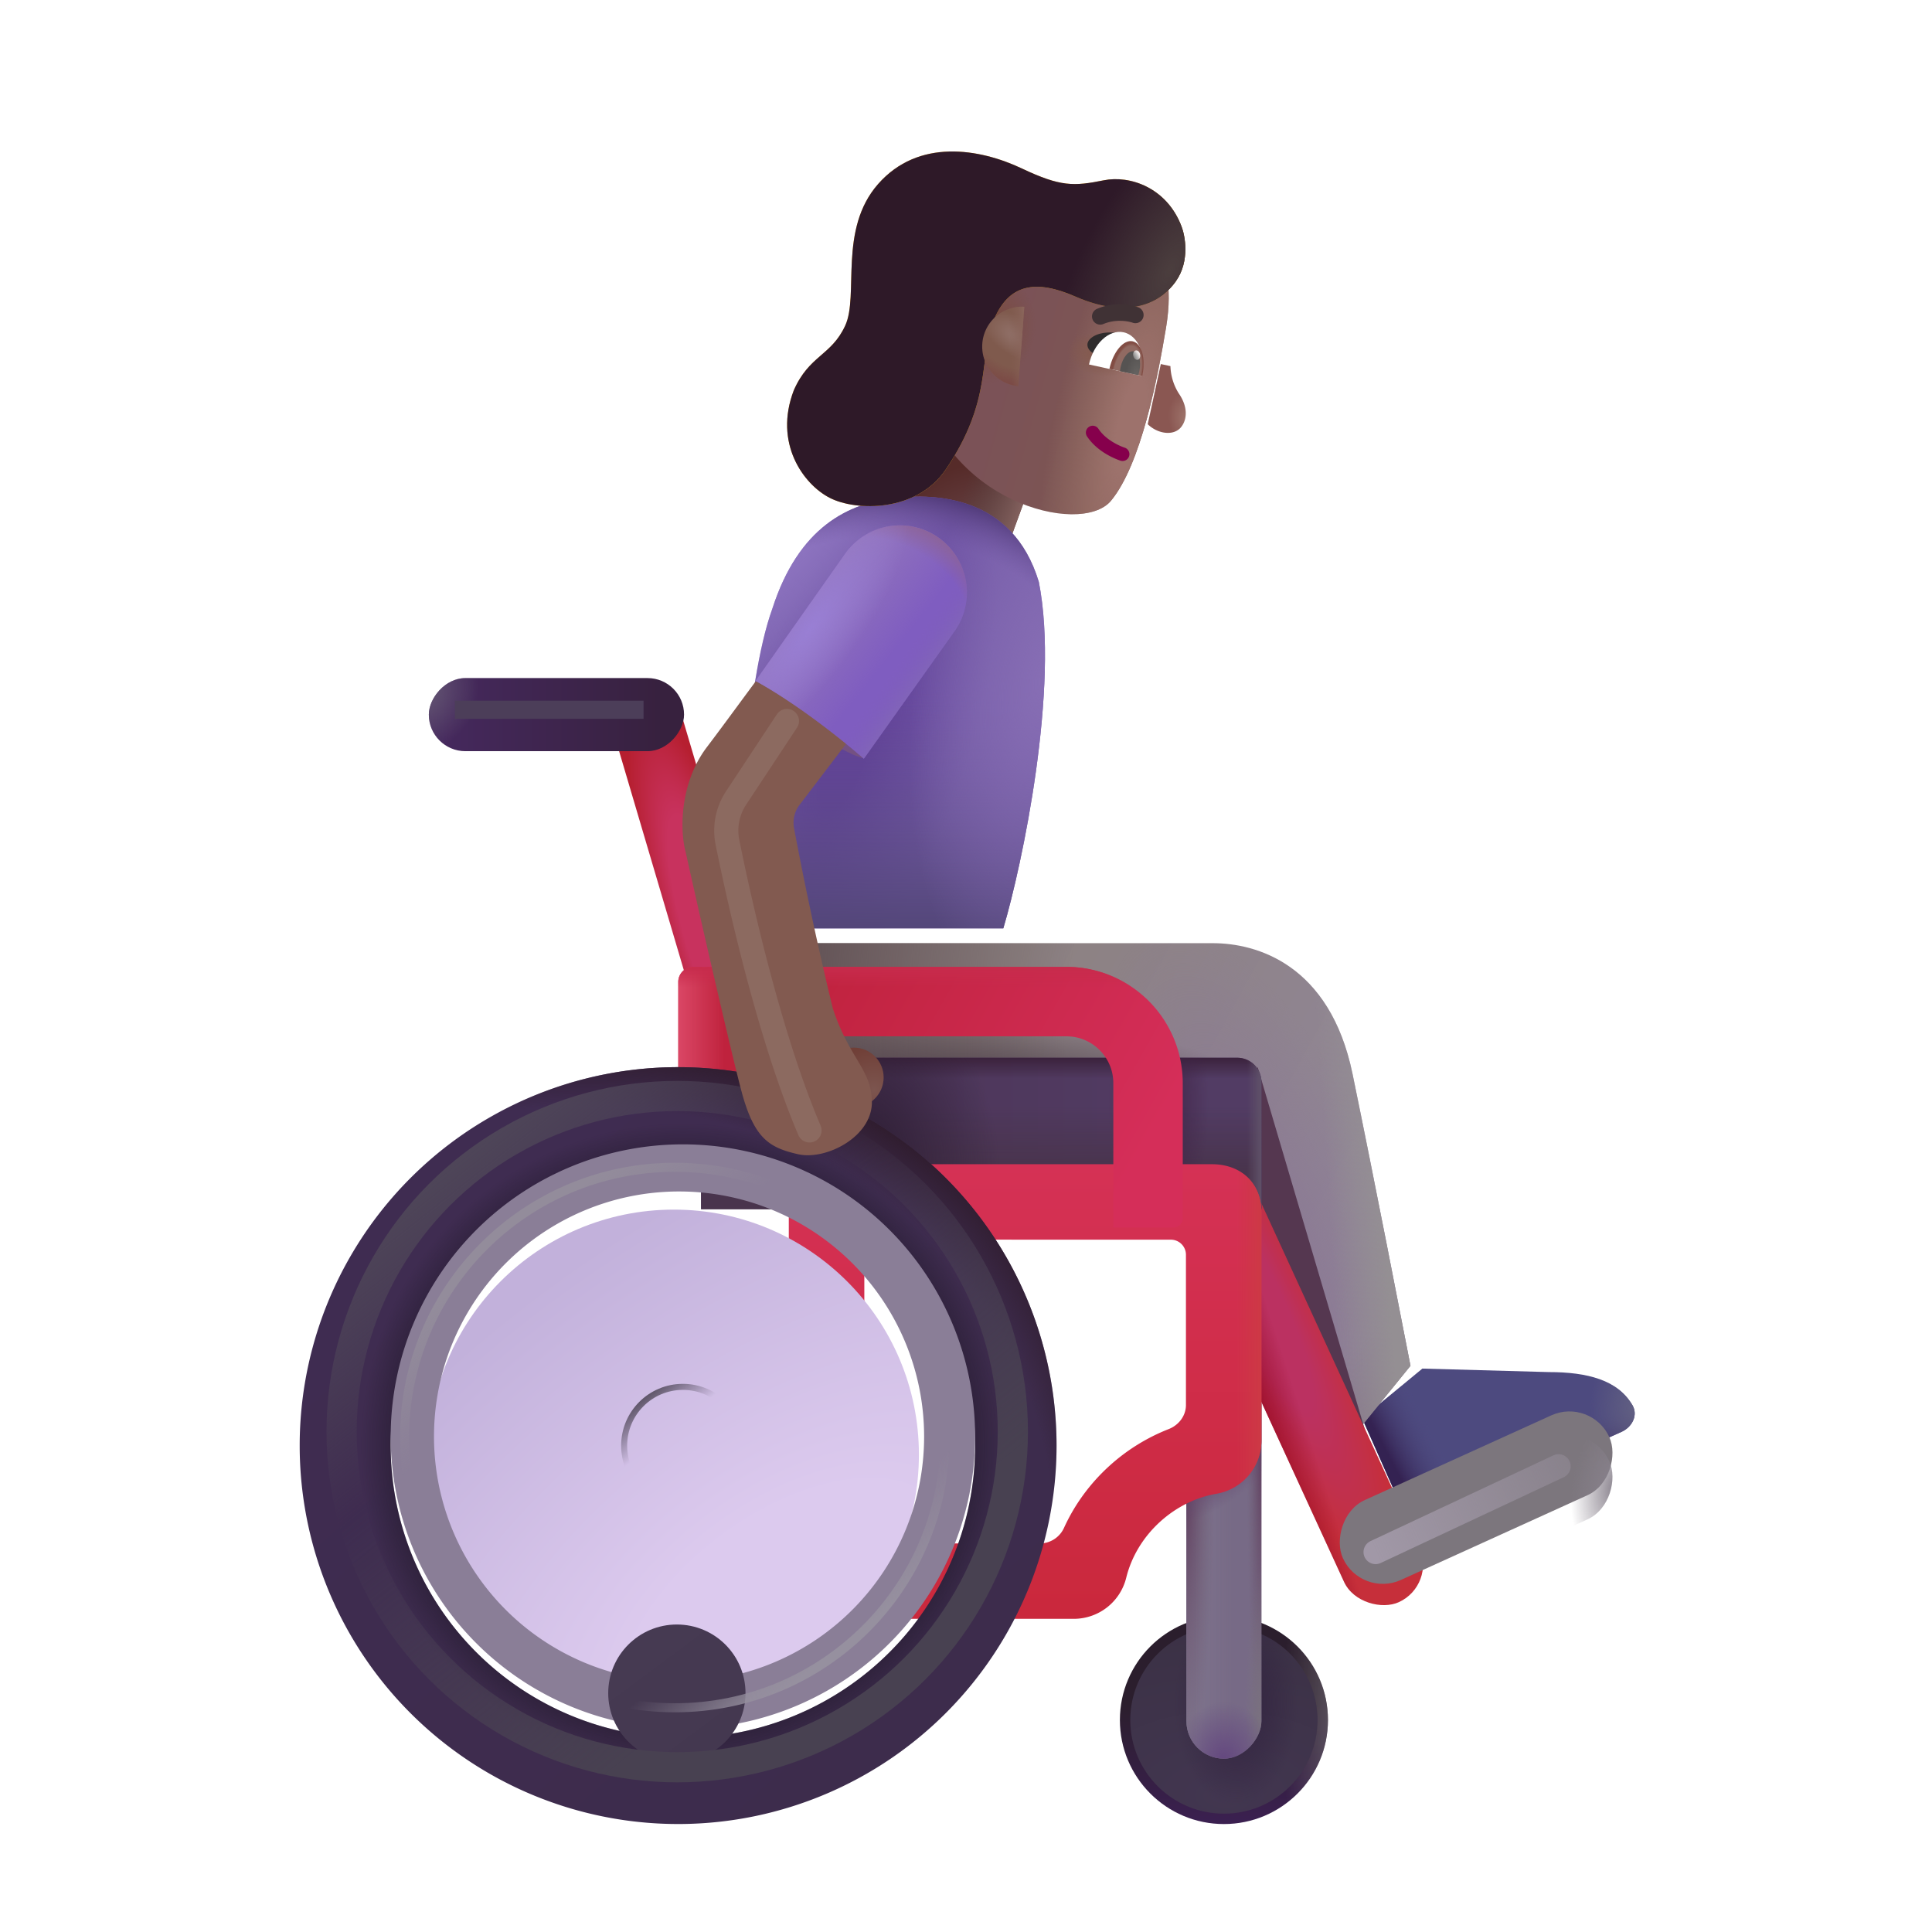 <svg xmlns="http://www.w3.org/2000/svg" fill="none" viewBox="0 0 32 32"><g filter="url(#svg-a30e385a-d3ff-4a46-9d76-0def8c7b80e9-a)"><path fill="#4D4A7F" d="m25.452 22.426-2.093-.058-.997.824.797 1.8 3.498-1.576c.174-.078.278-.274.182-.44-.242-.42-.748-.55-1.387-.55"/><path fill="url(#svg-53d42c68-cad0-483c-985c-76648c4c63ae-b)" d="m25.452 22.426-2.093-.058-.997.824.797 1.8 3.498-1.576c.174-.078.278-.274.182-.44-.242-.42-.748-.55-1.387-.55"/><path fill="url(#svg-a1ca5393-8ada-4028-93db-33906b8f7147-c)" d="m25.452 22.426-2.093-.058-.997.824.797 1.8 3.498-1.576c.174-.078.278-.274.182-.44-.242-.42-.748-.55-1.387-.55"/><path fill="url(#svg-a095339f-dd57-413e-9831-41de173a9b04-d)" d="m25.452 22.426-2.093-.058-.997.824.797 1.8 3.498-1.576c.174-.078.278-.274.182-.44-.242-.42-.748-.55-1.387-.55"/></g><g filter="url(#svg-7d99ea11-6ff5-443a-bf29-5a684975780f-e)"><path fill="url(#svg-43e26e07-3c73-4429-a8fa-7bb6adb24bba-f)" d="M20.089 15.372h-7.055v3.156h6.844l2.406 5.172 1.078-1.328c-.156-.797-.593-3.055-.96-4.836-.376-1.82-1.594-2.164-2.313-2.164"/><path fill="url(#svg-10012a7f-be7d-42a3-833a-3a40d751ef36-g)" d="M20.089 15.372h-7.055v3.156h6.844l2.406 5.172 1.078-1.328c-.156-.797-.593-3.055-.96-4.836-.376-1.82-1.594-2.164-2.313-2.164"/><path fill="url(#svg-3ae9e6cf-0718-4957-b76c-a68195ab0dea-h)" d="M20.089 15.372h-7.055v3.156h6.844l2.406 5.172 1.078-1.328c-.156-.797-.593-3.055-.96-4.836-.376-1.82-1.594-2.164-2.313-2.164"/><path fill="url(#svg-ebd6c8f5-473b-4c75-9744-e70478fa095d-i)" d="M20.089 15.372h-7.055v3.156h6.844l2.406 5.172 1.078-1.328c-.156-.797-.593-3.055-.96-4.836-.376-1.82-1.594-2.164-2.313-2.164"/><path fill="url(#svg-ab6ef686-0145-4342-8626-e5afc2de6a77-j)" d="M20.089 15.372h-7.055v3.156h6.844l2.406 5.172 1.078-1.328c-.156-.797-.593-3.055-.96-4.836-.376-1.82-1.594-2.164-2.313-2.164"/></g><g filter="url(#svg-33bcc779-fe00-43e4-85af-7f6a6e1316bc-k)"><path fill="#553750" d="m22.753 24.176-1.922-6.5-1.032 1.75z"/></g><circle cx="1.723" cy="1.723" r="1.723" fill="url(#svg-2e1aec36-b271-4e1b-a417-245a45963c4f-l)" transform="matrix(-1 0 0 1 21.995 26.766)"/><circle cx="1.723" cy="1.723" r="1.723" fill="url(#svg-6a57a393-96cb-4c23-aab6-a1a54b1a90b2-m)" transform="matrix(-1 0 0 1 21.995 26.766)"/><g filter="url(#svg-5067e7d9-a936-4915-88ed-7e70b0828c7e-n)" transform="matrix(-1 0 0 1 21.823 26.938)"><circle cx="1.551" cy="1.551" r="1.551" fill="url(#svg-829fed7b-91b2-4a02-b000-70227e56dd1d-o)"/><circle cx="1.551" cy="1.551" r="1.551" fill="url(#svg-220489bc-9afd-48fc-aa14-a92ad0a29b3a-p)"/></g><rect width="1.242" height="6.695" fill="#776A86" rx=".621" transform="matrix(-1 0 0 1 20.893 22.434)"/><rect width="1.242" height="6.695" fill="url(#svg-8fffcf80-5272-454d-ad80-6aeaa2c01683-q)" rx=".621" transform="matrix(-1 0 0 1 20.893 22.434)"/><rect width="1.242" height="6.695" fill="url(#svg-d7692287-cda7-452e-ac2b-6803c648e5a7-r)" rx=".621" transform="matrix(-1 0 0 1 20.893 22.434)"/><rect width="1.242" height="6.695" fill="url(#svg-a27d3d6b-1de0-4d8c-a871-a0856a0f79d7-s)" rx=".621" transform="matrix(-1 0 0 1 20.893 22.434)"/><rect width="1.242" height="6.695" fill="url(#svg-f2cf8c11-6133-48e7-90ec-7e4e8df583c3-t)" rx=".621" transform="matrix(-1 0 0 1 20.893 22.434)"/><rect width="1.242" height="6.695" fill="url(#svg-68099eba-1d57-48c8-b4f3-10d9a06d9147-u)" rx=".621" transform="matrix(-1 0 0 1 20.893 22.434)"/><rect width="1.242" height="6.695" fill="url(#svg-77027f47-cf48-43a1-9d34-ce20475bd3ba-v)" rx=".621" transform="matrix(-1 0 0 1 20.893 22.434)"/><rect width="7.832" height="1.372" fill="url(#svg-d6c8e5e5-8216-4702-bb29-caa2e8663810-w)" rx=".686" transform="scale(-1 1)rotate(-65.334 8.573 31.68)"/><rect width="7.832" height="1.372" fill="url(#svg-08fc0f55-c4ab-418e-9d39-14560c926ca4-x)" rx=".686" transform="scale(-1 1)rotate(-65.334 8.573 31.68)"/><path fill="url(#svg-733d700f-b067-4399-a51c-22efabd9f379-y)" d="M20.893 17.92a.4.4 0 0 0-.4-.4h-8.881v2.508h9.281z"/><path fill="url(#svg-0142ef2f-e228-4353-8f9d-c4699b3d76ad-z)" d="M20.893 17.92a.4.4 0 0 0-.4-.4h-8.881v2.508h9.281z"/><path fill="url(#svg-678a5acb-f20a-449a-bae4-202e0e7c94da-A)" d="M20.893 17.92a.4.4 0 0 0-.4-.4h-8.881v2.508h9.281z"/><path fill="url(#svg-4a663ec1-cd1f-4bb4-aacf-4d3b93e075eb-B)" d="M20.893 17.92a.4.4 0 0 0-.4-.4h-8.881v2.508h9.281z"/><path fill="url(#svg-3a86090e-ff44-418d-ae6f-462bf6637747-C)" d="M20.893 17.92a.4.4 0 0 0-.4-.4h-8.881v2.508h9.281z"/><path fill="url(#svg-2d1c45ad-d7e5-4fe1-97a5-45047db046e3-D)" d="M20.893 17.92a.4.4 0 0 0-.4-.4h-8.881v2.508h9.281z"/><g fill-rule="evenodd" clip-rule="evenodd" filter="url(#svg-80384576-86b5-4037-b532-edf3628d4beb-E)"><path fill="url(#svg-2a24f5f1-c119-4bd0-9693-a200ae02e880-F)" d="M20.893 19.88c0-.484-.337-.797-.82-.797h-7.008v7.53h4.726a.895.895 0 0 0 .864-.685c.082-.331.269-.659.562-.925.28-.253.606-.405.928-.461a.896.896 0 0 0 .748-.877zm-1.5.453a.25.25 0 0 1 .25.25v2.488c0 .18-.12.335-.288.4a3.2 3.2 0 0 0-.977.606c-.328.297-.58.647-.752 1.023a.44.44 0 0 1-.39.264h-2.92v-5.032z"/><path fill="url(#svg-8261a5ea-ba77-49a2-a1a8-183b83e5342f-G)" d="M20.893 19.88c0-.484-.337-.797-.82-.797h-7.008v7.53h4.726a.895.895 0 0 0 .864-.685c.082-.331.269-.659.562-.925.28-.253.606-.405.928-.461a.896.896 0 0 0 .748-.877zm-1.5.453a.25.25 0 0 1 .25.25v2.488c0 .18-.12.335-.288.4a3.2 3.2 0 0 0-.977.606c-.328.297-.58.647-.752 1.023a.44.44 0 0 1-.39.264h-2.92v-5.032z"/></g><path fill="url(#svg-03e4c37a-16b6-4116-93fd-56361f667b50-H)" d="m17.23 7.572-1.75-.896-.753 2.258 1.77.647z"/><path fill="url(#svg-bc8186a8-49b5-465b-9fb5-52081935d312-I)" d="m17.23 7.572-1.75-.896-.753 2.258 1.77.647z"/><path fill="url(#svg-254d2acc-ab5f-4223-af2a-cd96c4dd4c53-J)" d="M0 0h1.162v5.449H0z" transform="scale(-1 1)rotate(16.465 -46.26 -33.047)"/><g filter="url(#svg-e9ac2a1d-aabc-4196-9d68-b8ccfc29c52c-K)"><rect width="4.847" height="1.452" fill="#7C767D" rx=".726" transform="scale(-1 1)rotate(24.427 -67.56 -49.109)"/></g><rect width="4.847" height="1.452" fill="url(#svg-75abd5ff-78de-4c68-9328-0b9ed40aeb69-L)" rx=".726" transform="scale(-1 1)rotate(24.427 -67.56 -49.109)"/><g fill-rule="evenodd" clip-rule="evenodd" filter="url(#svg-0d1a1714-2cc1-4462-bffd-c1dd338e5164-M)"><path fill="url(#svg-1df661ce-0dad-4fa6-a18f-f257c555cf24-N)" d="M17.514 17.165c.428 0 .776.347.776.775v2.389h1a.15.15 0 0 0 .15-.15V17.94a1.925 1.925 0 0 0-1.926-1.925h-6.18a.25.25 0 0 0-.25.25v2.75h1.15v-1.85z"/><path fill="url(#svg-a1fa3c2d-88a4-44aa-99f0-2e64bf3c8a18-O)" d="M17.514 17.165c.428 0 .776.347.776.775v2.389h1a.15.15 0 0 0 .15-.15V17.94a1.925 1.925 0 0 0-1.926-1.925h-6.18a.25.25 0 0 0-.25.25v2.75h1.15v-1.85z"/><path fill="url(#svg-6de28db8-8943-4c4c-87a1-423ccb1be308-P)" d="M17.514 17.165c.428 0 .776.347.776.775v2.389h1a.15.15 0 0 0 .15-.15V17.94a1.925 1.925 0 0 0-1.926-1.925h-6.18a.25.25 0 0 0-.25.25v2.75h1.15v-1.85z"/></g><path fill="url(#svg-b5cedf53-6562-466b-ad96-85a797cde036-Q)" fill-rule="evenodd" d="M11.311 30.211a6.268 6.268 0 1 1 0-12.535 6.268 6.268 0 0 1 0 12.535m0-1.427a4.84 4.84 0 1 1 0-9.68 4.84 4.84 0 0 1 0 9.68" clip-rule="evenodd"/><path fill="url(#svg-7621befa-9837-4e70-8143-0d46f8e91d08-R)" fill-rule="evenodd" d="M11.311 30.211a6.268 6.268 0 1 1 0-12.535 6.268 6.268 0 0 1 0 12.535m0-1.427a4.84 4.84 0 1 1 0-9.68 4.84 4.84 0 0 1 0 9.68" clip-rule="evenodd"/><path fill="url(#svg-d0796999-808e-44f4-b6c4-8e1fce22f5e3-S)" fill-rule="evenodd" d="M11.311 30.211a6.268 6.268 0 1 1 0-12.535 6.268 6.268 0 0 1 0 12.535m0-1.427a4.84 4.84 0 1 1 0-9.68 4.84 4.84 0 0 1 0 9.68" clip-rule="evenodd"/><rect width="4.227" height="1.211" fill="url(#svg-adf35112-7790-4086-9a5f-476f4c5a620c-T)" rx=".605" transform="matrix(-1 0 0 1 11.33 11.231)"/><rect width="4.227" height="1.211" fill="url(#svg-a3a87ac8-98cb-4cdf-a567-b7251688dba1-U)" rx=".605" transform="matrix(-1 0 0 1 11.33 11.231)"/><g filter="url(#svg-274f2377-a455-4974-babe-55d29a5b0193-V)"><circle cx="4.059" cy="4.059" r="4.059" fill="url(#svg-627bf93a-617a-470d-a126-0423461b3b70-W)" transform="matrix(-1 0 0 1 15.37 19.885)"/></g><g filter="url(#svg-7ce6a4eb-e259-4802-a411-1da9e59e5389-X)"><path fill="#8A7E97" fill-rule="evenodd" d="M11.311 28.784a4.84 4.84 0 1 1 0-9.68 4.84 4.84 0 0 1 0 9.68m0-.782a4.059 4.059 0 1 1 0-8.117 4.059 4.059 0 0 1 0 8.117" clip-rule="evenodd"/></g><path fill="#755BA9" d="M16.618 15.376c.31-1.038.936-3.994.588-5.739-.437-1.445-1.742-1.46-2.375-1.39-.773.086-1.601.476-2.039 1.836-.453 1.25-.58 4.08-.633 5.445h.875v-.152z"/><path fill="url(#svg-614519d8-8d3a-44c1-9d8c-5a30ee76e0f8-Y)" d="M16.618 15.376c.31-1.038.936-3.994.588-5.739-.437-1.445-1.742-1.46-2.375-1.39-.773.086-1.601.476-2.039 1.836-.453 1.25-.58 4.08-.633 5.445h.875v-.152z"/><path fill="url(#svg-6889d8d4-6ea4-456e-baf7-c1e9e1310b36-Z)" d="M16.618 15.376c.31-1.038.936-3.994.588-5.739-.437-1.445-1.742-1.46-2.375-1.39-.773.086-1.601.476-2.039 1.836-.453 1.25-.58 4.08-.633 5.445h.875v-.152z"/><path fill="url(#svg-bfab6af7-e3c4-48bc-9e6e-a14841ff9489-aa)" d="M16.618 15.376c.31-1.038.936-3.994.588-5.739-.437-1.445-1.742-1.46-2.375-1.39-.773.086-1.601.476-2.039 1.836-.453 1.25-.58 4.08-.633 5.445h.875v-.152z"/><path fill="url(#svg-cfe70caa-3b2a-46d4-ab0c-e5823a5fe5b6-ab)" d="M16.618 15.376c.31-1.038.936-3.994.588-5.739-.437-1.445-1.742-1.46-2.375-1.39-.773.086-1.601.476-2.039 1.836-.453 1.25-.58 4.08-.633 5.445h.875v-.152z"/><path fill="url(#svg-3f6df267-d9b2-406a-a921-fe3fcf3fd632-ac)" d="M16.618 15.376c.31-1.038.936-3.994.588-5.739-.437-1.445-1.742-1.46-2.375-1.39-.773.086-1.601.476-2.039 1.836-.453 1.25-.58 4.08-.633 5.445h.875v-.152z"/><g filter="url(#svg-53b49069-af66-47f1-afe4-7703017682b4-ad)"><circle cx="1.137" cy="1.137" r="1.137" fill="url(#svg-f245be3a-efc2-4d23-a072-347d6dc01a2a-ae)" transform="matrix(-1 0 0 1 12.448 22.807)"/></g><g filter="url(#svg-c55ccf0d-7ff5-442b-a3c8-162ed1527da2-af)"><circle cx=".973" cy=".973" r=".973" stroke="url(#svg-1b620219-661e-4dfb-a2e6-d0ba8dbfab14-ag)" stroke-width=".1" transform="matrix(-1 0 0 1 12.284 22.971)"/></g><g filter="url(#svg-1f6ec1c5-295a-4fce-89fc-c215ed0a8d4a-ah)"><circle cx="4.476" cy="4.476" r="4.476" stroke="url(#svg-03a1ffdd-53f4-4dde-90b1-5263fa8745f4-ai)" stroke-width=".15" transform="matrix(-1 0 0 1 15.653 19.334)"/></g><g filter="url(#svg-4ae2e285-2e4c-4c2e-b892-4663f717da2d-aj)"><circle cx="5.559" cy="5.559" r="5.559" stroke="url(#svg-450b39a6-be68-4755-957b-fe26c703b7a5-ak)" stroke-width=".5" transform="matrix(-1 0 0 1 16.776 18.153)"/></g><circle cx=".494" cy=".494" r=".494" fill="url(#svg-a870b0d3-aa8a-48fe-a0c7-d7f0b8b572e7-al)" transform="matrix(-1 0 0 1 14.636 17.352)"/><path fill="#745182" d="M14.311 12.563c-.426-.11-1.248-.693-1.789-1.293.414.044 1.345.377 1.79 1.293"/><g filter="url(#svg-14142ffa-ef7c-4dc4-869e-8b3829a746de-am)"><path fill="#825A50" d="m13.345 13.528 1.025-1.344-1.418-1.133c-.203.239-.703.942-1.144 1.524-.452.595-.448 1.383-.352 1.734.232 1.052.753 3.316.922 3.953.211.797.461.945.938 1.055s1.285-.313 1.222-.93c-.027-.48-.386-.695-.644-1.484a59 59 0 0 1-.643-2.99.49.49 0 0 1 .094-.385"/></g><path fill="#7F5DC0" d="M15.811 10.454a1.11 1.11 0 1 0-1.813-1.283l-1.483 2.107c.871.48 1.793 1.289 1.793 1.289z"/><path fill="url(#svg-7e8473c1-9aa5-4e82-b681-3891ae902c75-an)" d="M15.811 10.454a1.11 1.11 0 1 0-1.813-1.283l-1.483 2.107c.871.48 1.793 1.289 1.793 1.289z"/><path fill="url(#svg-1a2c4b42-55d1-407e-a7c9-9da490ad4045-ao)" d="M15.811 10.454a1.11 1.11 0 1 0-1.813-1.283l-1.483 2.107c.871.48 1.793 1.289 1.793 1.289z"/><path fill="url(#svg-8c2e6a36-42cd-4c53-8ce7-c34ba16626be-ap)" d="M15.811 10.454a1.11 1.11 0 1 0-1.813-1.283l-1.483 2.107c.871.48 1.793 1.289 1.793 1.289z"/><path fill="url(#svg-6f7a9b3e-29a7-4552-9b0d-e1af261e198b-aq)" d="M15.811 10.454a1.11 1.11 0 1 0-1.813-1.283l-1.483 2.107c.871.48 1.793 1.289 1.793 1.289z"/><g filter="url(#svg-71fe2e96-fdca-4f35-9fb7-8762645aa7be-ar)"><path stroke="#4C3E59" stroke-width=".3" d="M10.659 11.756H7.534"/></g><g filter="url(#svg-a373ca24-ad87-419f-8ac4-11f3e3bb97d0-as)"><path stroke="url(#svg-198b2259-f827-48db-bfc2-b7bdfcb6f2b1-at)" stroke-linecap="round" stroke-width=".4" d="m25.815 24.286-3.031 1.421"/></g><g filter="url(#svg-e014f6f1-b286-431b-80c1-50a20f562ec2-au)"><path stroke="#8C6A60" stroke-linecap="round" stroke-width=".4" d="m13.034 11.942-.84 1.272a.98.98 0 0 0-.146.733c.222 1.1.717 3.27 1.36 4.776"/></g><path fill="url(#svg-af6e8217-60e6-46ff-bb5c-6b98a90a1c53-av)" d="M19.526 6.519a.9.9 0 0 1-.14-.455l-.159-.034-.217.996c.164.163.44.203.56.039.104-.14.094-.346-.044-.546"/><g filter="url(#svg-c2551e95-7ac7-4a06-ab5d-d72a1270ecc1-aw)"><path fill="url(#svg-c0548a27-aefe-4cf1-bf69-5a5d498738bf-ax)" d="M19.514 5.622c.12-.717-.035-1.109-.121-1.233l-3.306-.72-.666 2.79c.358 2.047 2.683 2.637 3.181 2.034s.773-2.04.912-2.87"/><path fill="url(#svg-dc7d39db-5462-4479-a14a-cacd45eb5663-ay)" d="M19.514 5.622c.12-.717-.035-1.109-.121-1.233l-3.306-.72-.666 2.79c.358 2.047 2.683 2.637 3.181 2.034s.773-2.04.912-2.87"/><path fill="url(#svg-d9d5c500-9f98-475d-9c8c-0236281720fc-az)" d="M19.514 5.622c.12-.717-.035-1.109-.121-1.233l-3.306-.72-.666 2.79c.358 2.047 2.683 2.637 3.181 2.034s.773-2.04.912-2.87"/><path fill="url(#svg-1080f01f-c5d3-4363-930b-dc193af51b4a-aA)" d="M19.514 5.622c.12-.717-.035-1.109-.121-1.233l-3.306-.72-.666 2.79c.358 2.047 2.683 2.637 3.181 2.034s.773-2.04.912-2.87"/></g><g filter="url(#svg-32b16ea7-4985-4273-97e5-f9ef6677f4a9-aB)"><path fill="#FFB629" d="M19.88 4.452c.23-.33.148-.75.09-.9-.244-.648-.86-.852-1.286-.766-.5.101-.719.107-1.353-.193-.712-.338-1.72-.501-2.385.253s-.315 1.847-.547 2.348-.595.488-.851 1.07c-.336.875.157 1.556.593 1.781.437.226 1.443.24 1.923-.467.785-1.157.543-1.854.792-2.467.25-.612.696-.687 1.358-.398.78.34 1.358.179 1.666-.26"/></g><g filter="url(#svg-e49a8688-bff6-4d59-b5fa-373974a81baf-aC)"><path fill="#2E1928" d="M19.88 4.452c.23-.33.148-.75.09-.9-.244-.648-.86-.852-1.286-.766-.5.101-.719.107-1.353-.193-.712-.338-1.72-.501-2.385.253s-.315 1.847-.547 2.348-.595.488-.851 1.07c-.336.875.157 1.556.593 1.781.437.226 1.443.24 1.923-.467.785-1.157.543-1.854.792-2.467.25-.612.696-.687 1.358-.398.78.34 1.358.179 1.666-.26"/><path fill="url(#svg-ad1190ae-59eb-4dc4-81b1-0880d366e94f-aD)" d="M19.88 4.452c.23-.33.148-.75.09-.9-.244-.648-.86-.852-1.286-.766-.5.101-.719.107-1.353-.193-.712-.338-1.72-.501-2.385.253s-.315 1.847-.547 2.348-.595.488-.851 1.07c-.336.875.157 1.556.593 1.781.437.226 1.443.24 1.923-.467.785-1.157.543-1.854.792-2.467.25-.612.696-.687 1.358-.398.78.34 1.358.179 1.666-.26"/></g><path fill="url(#svg-41839d10-157f-4b28-84bb-d59ae86f5e72-aE)" d="m16.866 6.395.1-1.314a.659.659 0 0 0-.1 1.314"/><path fill="url(#svg-6afea9c8-926c-4270-8c32-67f1c88a75de-aF)" d="m16.866 6.395.1-1.314a.659.659 0 0 0-.1 1.314"/><path fill="url(#svg-fb7cf383-5a92-4d88-9058-5ff5d7531c0c-aG)" d="m16.866 6.395.1-1.314a.659.659 0 0 0-.1 1.314"/><path fill="#86004C" fill-rule="evenodd" d="M18.037 7.07a.113.113 0 0 0-.033.157c.166.253.46.372.554.403a.113.113 0 0 0 .071-.215c-.081-.027-.313-.126-.435-.312a.113.113 0 0 0-.157-.033" clip-rule="evenodd"/><g filter="url(#svg-0b84bd4f-82e2-4788-ac79-a7595c07db53-aH)"><path fill="#403235" fill-rule="evenodd" d="M18.658 5.214a.7.7 0 0 1 .194.028.136.136 0 1 0 .09-.256 1 1 0 0 0-.28-.044.9.9 0 0 0-.395.075.136.136 0 0 0 .112.248.7.7 0 0 1 .278-.051" clip-rule="evenodd"/></g><path fill="#2F2C2D" d="M18.102 5.577c.142-.09.34-.075.422-.056l-.358.355c-.129-.036-.24-.185-.064-.299"/><path fill="#fff" d="m18.912 6.228-.875-.191c.075-.347.333-.585.574-.533.242.053.377.377.301.724"/><path fill="url(#svg-7f02c2e4-792a-4a47-950a-1e31e7bb24c6-aI)" d="M18.376 6.11v-.003c.063-.283.234-.487.384-.454s.222.289.16.573v.003z"/><path fill="url(#svg-bd90b9dd-3ef9-4d22-bd63-612a8f955780-aJ)" d="m18.55 6.148.01-.065c.036-.164.134-.282.22-.263s.127.167.09.331l-.017.063z"/><ellipse cx=".058" cy=".079" fill="url(#svg-2d0f4168-b14e-400f-9c11-021644beeaa1-aK)" rx=".058" ry=".079" transform="scale(-1 1)rotate(12.321 -36.265 -84.5)"/><defs><radialGradient id="svg-a095339f-dd57-413e-9831-41de173a9b04-d" cx="0" cy="0" r="1" gradientTransform="matrix(-.74 -.048 .083 -1.271 26.876 23.012)" gradientUnits="userSpaceOnUse"><stop stop-color="#615F82"/><stop offset="1" stop-color="#615F82" stop-opacity="0"/></radialGradient><radialGradient id="svg-10012a7f-be7d-42a3-833a-3a40d751ef36-g" cx="0" cy="0" r="1" gradientTransform="rotate(70.681 -4.03 25.146)scale(5.762 2.259)" gradientUnits="userSpaceOnUse"><stop stop-color="#8A7794"/><stop offset="1" stop-color="#8A7794" stop-opacity="0"/></radialGradient><radialGradient id="svg-3ae9e6cf-0718-4957-b76c-a68195ab0dea-h" cx="0" cy="0" r="1" gradientTransform="matrix(-7.5 0 0 -12.156 21.002 17.13)" gradientUnits="userSpaceOnUse"><stop offset=".45" stop-color="#655558" stop-opacity="0"/><stop offset="1" stop-color="#655558"/></radialGradient><radialGradient id="svg-ebd6c8f5-473b-4c75-9744-e70478fa095d-i" cx="0" cy="0" r="1" gradientTransform="matrix(0 -1.469 5.125 0 15.94 18.098)" gradientUnits="userSpaceOnUse"><stop offset=".213" stop-color="#4B3D47"/><stop offset="1" stop-color="#4B3D47" stop-opacity="0"/></radialGradient><radialGradient id="svg-6a57a393-96cb-4c23-aab6-a1a54b1a90b2-m" cx="0" cy="0" r="1" gradientTransform="matrix(1.484 0 0 3.641 -.695 1.723)" gradientUnits="userSpaceOnUse"><stop stop-color="#79747B"/><stop offset="1" stop-color="#79747B" stop-opacity="0"/></radialGradient><radialGradient id="svg-829fed7b-91b2-4a02-b000-70227e56dd1d-o" cx="0" cy="0" r="1" gradientTransform="matrix(0 -2.803 4.8 0 1.55 2.803)" gradientUnits="userSpaceOnUse"><stop stop-color="#423650"/><stop offset="1" stop-color="#3B3145"/></radialGradient><radialGradient id="svg-220489bc-9afd-48fc-aa14-a92ad0a29b3a-p" cx="0" cy="0" r="1" gradientTransform="matrix(0 -1.719 1.031 0 1.352 1.254)" gradientUnits="userSpaceOnUse"><stop stop-color="#31223F"/><stop offset="1" stop-color="#31223F" stop-opacity="0"/></radialGradient><radialGradient id="svg-d7692287-cda7-452e-ac2b-6803c648e5a7-r" cx="0" cy="0" r="1" gradientTransform="matrix(0 5.113 -.466 0 1.242 1.844)" gradientUnits="userSpaceOnUse"><stop stop-color="#5F3B5C"/><stop offset="1" stop-color="#6E5C72" stop-opacity="0"/></radialGradient><radialGradient id="svg-a27d3d6b-1de0-4d8c-a871-a0856a0f79d7-s" cx="0" cy="0" r="1" gradientTransform="matrix(0 5.926 -.246 0 0 1.03)" gradientUnits="userSpaceOnUse"><stop stop-color="#5F3B5C"/><stop offset="1" stop-color="#6E5C72" stop-opacity="0"/></radialGradient><radialGradient id="svg-f2cf8c11-6133-48e7-90ec-7e4e8df583c3-t" cx="0" cy="0" r="1" gradientTransform="matrix(0 -2.692 .276 0 0 6.205)" gradientUnits="userSpaceOnUse"><stop stop-color="#7A727F"/><stop offset="1" stop-color="#7A727F" stop-opacity="0"/></radialGradient><radialGradient id="svg-68099eba-1d57-48c8-b4f3-10d9a06d9147-u" cx="0" cy="0" r="1" gradientTransform="matrix(0 -.949 .805 0 .621 6.695)" gradientUnits="userSpaceOnUse"><stop stop-color="#64487F"/><stop offset="1" stop-color="#64487F" stop-opacity="0"/></radialGradient><radialGradient id="svg-77027f47-cf48-43a1-9d34-ce20475bd3ba-v" cx="0" cy="0" r="1" gradientTransform="rotate(38.089 -2.087 2.063)scale(1.469 .766)" gradientUnits="userSpaceOnUse"><stop offset=".167" stop-color="#654970"/><stop offset="1" stop-color="#654970" stop-opacity="0"/></radialGradient><radialGradient id="svg-d6c8e5e5-8216-4702-bb29-caa2e8663810-w" cx="0" cy="0" r="1" gradientTransform="matrix(-5.015 -.138 .028 -1.02 5.7 .78)" gradientUnits="userSpaceOnUse"><stop offset=".435" stop-color="#BB3161"/><stop offset="1" stop-color="#C62F3A"/></radialGradient><radialGradient id="svg-3a86090e-ff44-418d-ae6f-462bf6637747-C" cx="0" cy="0" r="1" gradientTransform="matrix(2.078 -.422 .602 2.963 14.409 19.067)" gradientUnits="userSpaceOnUse"><stop stop-color="#2F1F36"/><stop offset="1" stop-color="#2F1F36" stop-opacity="0"/></radialGradient><radialGradient id="svg-2d1c45ad-d7e5-4fe1-97a5-45047db046e3-D" cx="0" cy="0" r="1" gradientTransform="matrix(.828 0 0 2.43 19.19 18.286)" gradientUnits="userSpaceOnUse"><stop stop-color="#3F2245"/><stop offset="1" stop-color="#3F2245" stop-opacity="0"/></radialGradient><radialGradient id="svg-03e4c37a-16b6-4116-93fd-56361f667b50-H" cx="0" cy="0" r="1" gradientTransform="rotate(-128.91 10.565 .892)scale(2.051 1.963)" gradientUnits="userSpaceOnUse"><stop offset=".397" stop-color="#694548"/><stop offset="1" stop-color="#562B29"/></radialGradient><radialGradient id="svg-254d2acc-ab5f-4223-af2a-cd96c4dd4c53-J" cx="0" cy="0" r="1" gradientTransform="matrix(.068 -4.124 .847 .014 .527 3.948)" gradientUnits="userSpaceOnUse"><stop offset=".553" stop-color="#C8325E"/><stop offset="1" stop-color="#B61F30"/></radialGradient><radialGradient id="svg-75abd5ff-78de-4c68-9328-0b9ed40aeb69-L" cx="0" cy="0" r="1" gradientTransform="rotate(-33.269 2.002 .425)scale(.712 1.284)" gradientUnits="userSpaceOnUse"><stop stop-color="#89828D"/><stop offset="1" stop-color="#89828D" stop-opacity="0"/></radialGradient><radialGradient id="svg-7621befa-9837-4e70-8143-0d46f8e91d08-R" cx="0" cy="0" r="1" gradientTransform="rotate(90 -6.316 17.628)scale(5.342)" gradientUnits="userSpaceOnUse"><stop offset=".754" stop-color="#1B1423"/><stop offset="1" stop-color="#1B1423" stop-opacity="0"/></radialGradient><radialGradient id="svg-d0796999-808e-44f4-b6c4-8e1fce22f5e3-S" cx="0" cy="0" r="1" gradientTransform="matrix(9.25 -8.469 6.576 7.182 7.034 28.536)" gradientUnits="userSpaceOnUse"><stop offset=".921" stop-color="#301D2F" stop-opacity="0"/><stop offset="1" stop-color="#301D2F"/></radialGradient><radialGradient id="svg-a3a87ac8-98cb-4cdf-a567-b7251688dba1-U" cx="0" cy="0" r="1" gradientTransform="rotate(155.341 2.157 .582)scale(.946 1.04)" gradientUnits="userSpaceOnUse"><stop stop-color="#675A75"/><stop offset="1" stop-color="#675A75" stop-opacity="0"/></radialGradient><radialGradient id="svg-627bf93a-617a-470d-a126-0423461b3b70-W" cx="0" cy="0" r="1" gradientTransform="matrix(4.094 -5.531 9.864 7.3 2.21 6.838)" gradientUnits="userSpaceOnUse"><stop offset=".246" stop-color="#DCCAEE"/><stop offset="1" stop-color="#C2B1DB"/></radialGradient><radialGradient id="svg-614519d8-8d3a-44c1-9d8c-5a30ee76e0f8-Y" cx="0" cy="0" r="1" gradientTransform="rotate(110.816 2.624 11.142)scale(5.096 1.943)" gradientUnits="userSpaceOnUse"><stop offset=".148" stop-color="#604098"/><stop offset="1" stop-color="#604098" stop-opacity="0"/></radialGradient><radialGradient id="svg-bfab6af7-e3c4-48bc-9e6e-a14841ff9489-aa" cx="0" cy="0" r="1" gradientTransform="matrix(1.609 1.609 -4.297 4.297 12.715 8.755)" gradientUnits="userSpaceOnUse"><stop stop-color="#967DC8"/><stop offset="1" stop-color="#967DC8" stop-opacity="0"/></radialGradient><radialGradient id="svg-cfe70caa-3b2a-46d4-ab0c-e5823a5fe5b6-ab" cx="0" cy="0" r="1" gradientTransform="matrix(-.699 5.125 -2.138 -.291 17.308 11.234)" gradientUnits="userSpaceOnUse"><stop stop-color="#876EB4"/><stop offset="1" stop-color="#876EB4" stop-opacity="0"/></radialGradient><radialGradient id="svg-3f6df267-d9b2-406a-a921-fe3fcf3fd632-ac" cx="0" cy="0" r="1" gradientTransform="matrix(2 -6.009 5.11 1.701 14.204 14.234)" gradientUnits="userSpaceOnUse"><stop offset=".857" stop-color="#6A509B" stop-opacity="0"/><stop offset="1" stop-color="#432E67"/></radialGradient><radialGradient id="svg-a870b0d3-aa8a-48fe-a0c7-d7f0b8b572e7-al" cx="0" cy="0" r="1" gradientTransform="rotate(-73.593 .548 .247)scale(.733)" gradientUnits="userSpaceOnUse"><stop stop-color="#7C554F"/><stop offset="1" stop-color="#703F37"/></radialGradient><radialGradient id="svg-8c2e6a36-42cd-4c53-8ce7-c34ba16626be-ap" cx="0" cy="0" r="1" gradientTransform="rotate(-55.826 17.965 -6.879)scale(3.588 2.845)" gradientUnits="userSpaceOnUse"><stop offset=".88" stop-color="#8C6396" stop-opacity="0"/><stop offset="1" stop-color="#8C6396"/></radialGradient><radialGradient id="svg-6f7a9b3e-29a7-4552-9b0d-e1af261e198b-aq" cx="0" cy="0" r="1" gradientTransform="matrix(-1.5 2.031 -.627 -.463 13.422 10.406)" gradientUnits="userSpaceOnUse"><stop stop-color="#997FD4"/><stop offset="1" stop-color="#997FD4" stop-opacity="0"/></radialGradient><radialGradient id="svg-af6e8217-60e6-46ff-bb5c-6b98a90a1c53-av" cx="0" cy="0" r="1" gradientTransform="matrix(-.472 .136 -.193 -.666 19.7 6.963)" gradientUnits="userSpaceOnUse"><stop offset=".101" stop-color="#9E746B"/><stop offset=".684" stop-color="#8A5752"/></radialGradient><radialGradient id="svg-dc7d39db-5462-4479-a14a-cacd45eb5663-ay" cx="0" cy="0" r="1" gradientTransform="rotate(9.109 -27.062 106.954)scale(.766 .934)" gradientUnits="userSpaceOnUse"><stop offset=".156" stop-color="#794B40"/><stop offset="1" stop-color="#794B40" stop-opacity="0"/></radialGradient><radialGradient id="svg-d9d5c500-9f98-475d-9c8c-0236281720fc-az" cx="0" cy="0" r="1" gradientTransform="rotate(-77.711 13.96 -8.126)scale(4.702 1.275)" gradientUnits="userSpaceOnUse"><stop offset=".163" stop-color="#9D726C"/><stop offset="1" stop-color="#9A7468" stop-opacity="0"/></radialGradient><radialGradient id="svg-1080f01f-c5d3-4363-930b-dc193af51b4a-aA" cx="0" cy="0" r="1" gradientTransform="rotate(102.289 6.76 10.455)scale(.354 .552)" gradientUnits="userSpaceOnUse"><stop offset=".155" stop-color="#845A4E"/><stop offset="1" stop-color="#845A4E" stop-opacity="0"/></radialGradient><radialGradient id="svg-ad1190ae-59eb-4dc4-81b1-0880d366e94f-aD" cx="0" cy="0" r="1" gradientTransform="matrix(-1.292 -.686 1.466 -2.763 19.784 4.274)" gradientUnits="userSpaceOnUse"><stop stop-color="#4B3E3E"/><stop offset="1" stop-color="#4B3E3E" stop-opacity="0"/></radialGradient><radialGradient id="svg-41839d10-157f-4b28-84bb-d59ae86f5e72-aE" cx="0" cy="0" r="1" gradientTransform="matrix(-.603 -.327 .16 -.294 16.9 5.592)" gradientUnits="userSpaceOnUse"><stop offset=".17" stop-color="#917169"/><stop offset="1" stop-color="#7F5A4D"/></radialGradient><radialGradient id="svg-6afea9c8-926c-4270-8c32-67f1c88a75de-aF" cx="0" cy="0" r="1" gradientTransform="matrix(-.428 1.001 -1.043 -.446 16.93 5.32)" gradientUnits="userSpaceOnUse"><stop offset=".716" stop-color="#7B4845" stop-opacity="0"/><stop offset="1" stop-color="#7B4845"/></radialGradient><radialGradient id="svg-7f02c2e4-792a-4a47-950a-1e31e7bb24c6-aI" cx="0" cy="0" r="1" gradientTransform="rotate(-167.71 9.667 2.073)scale(.248 .482)" gradientUnits="userSpaceOnUse"><stop offset=".895" stop-color="#916A62"/><stop offset="1" stop-color="#824D44"/></radialGradient><radialGradient id="svg-bd90b9dd-3ef9-4d22-bd63-612a8f955780-aJ" cx="0" cy="0" r="1" gradientTransform="rotate(-167.714 9.742 2.09)scale(.226 .49)" gradientUnits="userSpaceOnUse"><stop stop-color="#666361"/><stop offset=".813" stop-color="#565352"/></radialGradient><linearGradient id="svg-53d42c68-cad0-483c-985c-76648c4c63ae-b" x1="22.886" x2="23.803" y1="24.444" y2="23.962" gradientUnits="userSpaceOnUse"><stop offset=".209" stop-color="#342252"/><stop offset="1" stop-color="#4E4B80" stop-opacity="0"/></linearGradient><linearGradient id="svg-a1ca5393-8ada-4028-93db-33906b8f7147-c" x1="24.125" x2="23.835" y1="24.782" y2="24.026" gradientUnits="userSpaceOnUse"><stop offset=".122" stop-color="#332156"/><stop offset="1" stop-color="#4E4B80" stop-opacity="0"/></linearGradient><linearGradient id="svg-43e26e07-3c73-4429-a8fa-7bb6adb24bba-f" x1="22.096" x2="15.94" y1="20.692" y2="17.317" gradientUnits="userSpaceOnUse"><stop stop-color="#918697"/><stop offset="1" stop-color="#8C8181"/></linearGradient><linearGradient id="svg-ab6ef686-0145-4342-8626-e5afc2de6a77-j" x1="22.94" x2="22.034" y1="19.942" y2="20.004" gradientUnits="userSpaceOnUse"><stop stop-color="#948F93"/><stop offset="1" stop-color="#948F93" stop-opacity="0"/></linearGradient><linearGradient id="svg-2e1aec36-b271-4e1b-a417-245a45963c4f-l" x1="1.914" x2="1.914" y1="3.566" y2="0" gradientUnits="userSpaceOnUse"><stop stop-color="#3C2053"/><stop offset=".596" stop-color="#2B1E2D"/></linearGradient><linearGradient id="svg-8fffcf80-5272-454d-ad80-6aeaa2c01683-q" x1="1.242" x2=".505" y1="4.432" y2="4.432" gradientUnits="userSpaceOnUse"><stop stop-color="#7F758D"/><stop offset="1" stop-color="#7F758D" stop-opacity="0"/></linearGradient><linearGradient id="svg-08fc0f55-c4ab-418e-9d39-14560c926ca4-x" x1="3.696" x2="3.608" y1="1.581" y2=".828" gradientUnits="userSpaceOnUse"><stop stop-color="#980A27"/><stop offset="1" stop-color="#980A27" stop-opacity="0"/></linearGradient><linearGradient id="svg-733d700f-b067-4399-a51c-22efabd9f379-y" x1="19.649" x2="14.741" y1="18.59" y2="18.59" gradientUnits="userSpaceOnUse"><stop stop-color="#523C64"/><stop offset="1" stop-color="#4D3659"/></linearGradient><linearGradient id="svg-0142ef2f-e228-4353-8f9d-c4699b3d76ad-z" x1="16.253" x2="16.253" y1="17.52" y2="17.864" gradientUnits="userSpaceOnUse"><stop stop-color="#3B223C"/><stop offset="1" stop-color="#3B223C" stop-opacity="0"/></linearGradient><linearGradient id="svg-678a5acb-f20a-449a-bae4-202e0e7c94da-A" x1="17.174" x2="17.174" y1="19.364" y2="18.317" gradientUnits="userSpaceOnUse"><stop stop-color="#49344D"/><stop offset="1" stop-color="#49344D" stop-opacity="0"/></linearGradient><linearGradient id="svg-4a663ec1-cd1f-4bb4-aacf-4d3b93e075eb-B" x1="20.893" x2="20.659" y1="19.129" y2="19.129" gradientUnits="userSpaceOnUse"><stop stop-color="#5F5168"/><stop offset="1" stop-color="#5F5168" stop-opacity="0"/></linearGradient><linearGradient id="svg-2a24f5f1-c119-4bd0-9693-a200ae02e880-F" x1="16.979" x2="16.979" y1="19.082" y2="26.614" gradientUnits="userSpaceOnUse"><stop stop-color="#D53155"/><stop offset="1" stop-color="#CA283C"/></linearGradient><linearGradient id="svg-8261a5ea-ba77-49a2-a1a8-183b83e5342f-G" x1="20.893" x2="20.471" y1="21.377" y2="21.377" gradientUnits="userSpaceOnUse"><stop stop-color="#CD3945"/><stop offset="1" stop-color="#CD3945" stop-opacity="0"/></linearGradient><linearGradient id="svg-bc8186a8-49b5-465b-9fb5-52081935d312-I" x1="16.654" x2="15.713" y1="9.189" y2="8.89" gradientUnits="userSpaceOnUse"><stop stop-color="#815F5C"/><stop offset="1" stop-color="#544341" stop-opacity="0"/><stop offset="1" stop-color="#815F5C" stop-opacity="0"/></linearGradient><linearGradient id="svg-1df661ce-0dad-4fa6-a18f-f257c555cf24-N" x1="18.643" x2="12.909" y1="19.348" y2="16.098" gradientUnits="userSpaceOnUse"><stop stop-color="#D52E59"/><stop offset="1" stop-color="#BF223D"/></linearGradient><linearGradient id="svg-a1fa3c2d-88a4-44aa-99f0-2e64bf3c8a18-O" x1="10.83" x2="11.853" y1="17.475" y2="17.475" gradientUnits="userSpaceOnUse"><stop stop-color="#E35373"/><stop offset="1" stop-color="#E35373" stop-opacity="0"/></linearGradient><linearGradient id="svg-6de28db8-8943-4c4c-87a1-423ccb1be308-P" x1="15.262" x2="15.262" y1="16.015" y2="16.348" gradientUnits="userSpaceOnUse"><stop stop-color="#C72B4C"/><stop offset="1" stop-color="#C72B4C" stop-opacity="0"/></linearGradient><linearGradient id="svg-b5cedf53-6562-466b-ad96-85a797cde036-Q" x1="7.471" x2="15.565" y1="19.567" y2="28.629" gradientUnits="userSpaceOnUse"><stop stop-color="#3F2C51"/><stop offset="1" stop-color="#3D2C4C"/></linearGradient><linearGradient id="svg-adf35112-7790-4086-9a5f-476f4c5a620c-T" x1=".344" x2="4.227" y1=".742" y2=".742" gradientUnits="userSpaceOnUse"><stop stop-color="#37213E"/><stop offset="1" stop-color="#46295F"/></linearGradient><linearGradient id="svg-6889d8d4-6ea4-456e-baf7-c1e9e1310b36-Z" x1="16.223" x2="16.223" y1="15.528" y2="11.49" gradientUnits="userSpaceOnUse"><stop stop-color="#514576"/><stop offset="1" stop-color="#685294" stop-opacity="0"/></linearGradient><linearGradient id="svg-f245be3a-efc2-4d23-a072-347d6dc01a2a-ae" x1="1.945" x2=".461" y1=".275" y2="2.273" gradientUnits="userSpaceOnUse"><stop stop-color="#463A52"/><stop offset="1" stop-color="#443850"/></linearGradient><linearGradient id="svg-1b620219-661e-4dfb-a2e6-d0ba8dbfab14-ag" x1="1.945" x2=".563" y1="-.053" y2="1.674" gradientUnits="userSpaceOnUse"><stop offset=".139" stop-color="#524A5B"/><stop offset=".488" stop-color="#524A5B" stop-opacity="0"/></linearGradient><linearGradient id="svg-03a1ffdd-53f4-4dde-90b1-5263fa8745f4-ai" x1="7.947" x2="1.822" y1="1.045" y2="8.686" gradientUnits="userSpaceOnUse"><stop offset=".066" stop-color="#938C9B"/><stop offset=".257" stop-color="#938C9B" stop-opacity="0"/><stop offset=".803" stop-color="#938C9B" stop-opacity="0"/><stop offset=".945" stop-color="#96909F"/></linearGradient><linearGradient id="svg-450b39a6-be68-4755-957b-fe26c703b7a5-ak" x1="9.274" x2="1.899" y1="1.152" y2="10.466" gradientUnits="userSpaceOnUse"><stop stop-color="#4E4558"/><stop offset=".294" stop-color="#4E4558" stop-opacity="0"/><stop offset=".801" stop-color="#484151"/></linearGradient><linearGradient id="svg-7e8473c1-9aa5-4e82-b681-3891ae902c75-an" x1="15.409" x2="14.862" y1="11.415" y2="11.02" gradientUnits="userSpaceOnUse"><stop stop-color="#866DB3"/><stop offset="1" stop-color="#7C5CB9" stop-opacity="0"/></linearGradient><linearGradient id="svg-1a2c4b42-55d1-407e-a7c9-9da490ad4045-ao" x1="13.118" x2="14.389" y1="10.283" y2="11.297" gradientUnits="userSpaceOnUse"><stop stop-color="#9477BC"/><stop offset="1" stop-color="#9477BC" stop-opacity="0"/></linearGradient><linearGradient id="svg-198b2259-f827-48db-bfc2-b7bdfcb6f2b1-at" x1="22.784" x2="27.831" y1="25.707" y2="23.473" gradientUnits="userSpaceOnUse"><stop stop-color="#A198A7"/><stop offset="1" stop-color="#A198A7" stop-opacity="0"/></linearGradient><linearGradient id="svg-c0548a27-aefe-4cf1-bf69-5a5d498738bf-ax" x1="16.726" x2="19.227" y1="6.351" y2="7.055" gradientUnits="userSpaceOnUse"><stop stop-color="#7B5257"/><stop offset="1" stop-color="#7D5751"/></linearGradient><linearGradient id="svg-fb7cf383-5a92-4d88-9058-5ff5d7531c0c-aG" x1="16.983" x2="16.719" y1="5.643" y2="5.657" gradientUnits="userSpaceOnUse"><stop stop-color="#8A655B"/><stop offset="1" stop-color="#825C51" stop-opacity="0"/></linearGradient><linearGradient id="svg-2d0f4168-b14e-400f-9c11-021644beeaa1-aK" x1="-.006" x2=".162" y1=".045" y2=".1" gradientUnits="userSpaceOnUse"><stop stop-color="#fff"/><stop offset="1" stop-color="#fff" stop-opacity="0"/></linearGradient><filter id="svg-a30e385a-d3ff-4a46-9d76-0def8c7b80e9-a" width="4.713" height="2.925" x="22.363" y="22.368" color-interpolation-filters="sRGB" filterUnits="userSpaceOnUse"><feFlood flood-opacity="0" result="BackgroundImageFix"/><feBlend in="SourceGraphic" in2="BackgroundImageFix" result="shape"/><feColorMatrix in="SourceAlpha" result="hardAlpha" values="0 0 0 0 0 0 0 0 0 0 0 0 0 0 0 0 0 0 127 0"/><feOffset dx=".2" dy=".3"/><feGaussianBlur stdDeviation=".25"/><feComposite in2="hardAlpha" k2="-1" k3="1" operator="arithmetic"/><feColorMatrix values="0 0 0 0 0.278 0 0 0 0 0.278 0 0 0 0 0.431 0 0 0 1 0"/><feBlend in2="shape" result="effect1_innerShadow_2_7383"/></filter><filter id="svg-7d99ea11-6ff5-443a-bf29-5a684975780f-e" width="10.328" height="8.578" x="13.034" y="15.372" color-interpolation-filters="sRGB" filterUnits="userSpaceOnUse"><feFlood flood-opacity="0" result="BackgroundImageFix"/><feBlend in="SourceGraphic" in2="BackgroundImageFix" result="shape"/><feColorMatrix in="SourceAlpha" result="hardAlpha" values="0 0 0 0 0 0 0 0 0 0 0 0 0 0 0 0 0 0 127 0"/><feOffset dy=".25"/><feGaussianBlur stdDeviation=".25"/><feComposite in2="hardAlpha" k2="-1" k3="1" operator="arithmetic"/><feColorMatrix values="0 0 0 0 0.514 0 0 0 0 0.502 0 0 0 0 0.506 0 0 0 1 0"/><feBlend in2="shape" result="effect1_innerShadow_2_7383"/></filter><filter id="svg-33bcc779-fe00-43e4-85af-7f6a6e1316bc-k" width="3.953" height="7.5" x="19.299" y="17.176" color-interpolation-filters="sRGB" filterUnits="userSpaceOnUse"><feFlood flood-opacity="0" result="BackgroundImageFix"/><feBlend in="SourceGraphic" in2="BackgroundImageFix" result="shape"/><feGaussianBlur result="effect1_foregroundBlur_2_7383" stdDeviation=".25"/></filter><filter id="svg-5067e7d9-a936-4915-88ed-7e70b0828c7e-n" width="3.602" height="3.602" x="18.471" y="26.688" color-interpolation-filters="sRGB" filterUnits="userSpaceOnUse"><feFlood flood-opacity="0" result="BackgroundImageFix"/><feBlend in="SourceGraphic" in2="BackgroundImageFix" result="shape"/><feGaussianBlur result="effect1_foregroundBlur_2_7383" stdDeviation=".125"/></filter><filter id="svg-80384576-86b5-4037-b532-edf3628d4beb-E" width="7.828" height="7.731" x="13.065" y="19.082" color-interpolation-filters="sRGB" filterUnits="userSpaceOnUse"><feFlood flood-opacity="0" result="BackgroundImageFix"/><feBlend in="SourceGraphic" in2="BackgroundImageFix" result="shape"/><feColorMatrix in="SourceAlpha" result="hardAlpha" values="0 0 0 0 0 0 0 0 0 0 0 0 0 0 0 0 0 0 127 0"/><feOffset dy=".2"/><feGaussianBlur stdDeviation=".15"/><feComposite in2="hardAlpha" k2="-1" k3="1" operator="arithmetic"/><feColorMatrix values="0 0 0 0 0.71 0 0 0 0 0.075 0 0 0 0 0.204 0 0 0 1 0"/><feBlend in2="shape" result="effect1_innerShadow_2_7383"/></filter><filter id="svg-e9ac2a1d-aabc-4196-9d68-b8ccfc29c52c-K" width="4.543" height="3.256" x="22.178" y="23.378" color-interpolation-filters="sRGB" filterUnits="userSpaceOnUse"><feFlood flood-opacity="0" result="BackgroundImageFix"/><feBlend in="SourceGraphic" in2="BackgroundImageFix" result="shape"/><feColorMatrix in="SourceAlpha" result="hardAlpha" values="0 0 0 0 0 0 0 0 0 0 0 0 0 0 0 0 0 0 127 0"/><feOffset dy="-.4"/><feGaussianBlur stdDeviation=".375"/><feComposite in2="hardAlpha" k2="-1" k3="1" operator="arithmetic"/><feColorMatrix values="0 0 0 0 0.51 0 0 0 0 0.361 0 0 0 0 0.631 0 0 0 1 0"/><feBlend in2="shape" result="effect1_innerShadow_2_7383"/></filter><filter id="svg-0d1a1714-2cc1-4462-bffd-c1dd338e5164-M" width="8.506" height="4.313" x="11.084" y="16.015" color-interpolation-filters="sRGB" filterUnits="userSpaceOnUse"><feFlood flood-opacity="0" result="BackgroundImageFix"/><feBlend in="SourceGraphic" in2="BackgroundImageFix" result="shape"/><feColorMatrix in="SourceAlpha" result="hardAlpha" values="0 0 0 0 0 0 0 0 0 0 0 0 0 0 0 0 0 0 127 0"/><feOffset dx=".15"/><feGaussianBlur stdDeviation=".075"/><feComposite in2="hardAlpha" k2="-1" k3="1" operator="arithmetic"/><feColorMatrix values="0 0 0 0 0.804 0 0 0 0 0.271 0 0 0 0 0.361 0 0 0 1 0"/><feBlend in2="shape" result="effect1_innerShadow_2_7383"/></filter><filter id="svg-274f2377-a455-4974-babe-55d29a5b0193-V" width="8.267" height="8.267" x="7.103" y="19.885" color-interpolation-filters="sRGB" filterUnits="userSpaceOnUse"><feFlood flood-opacity="0" result="BackgroundImageFix"/><feBlend in="SourceGraphic" in2="BackgroundImageFix" result="shape"/><feColorMatrix in="SourceAlpha" result="hardAlpha" values="0 0 0 0 0 0 0 0 0 0 0 0 0 0 0 0 0 0 127 0"/><feOffset dx="-.15" dy=".15"/><feGaussianBlur stdDeviation=".3"/><feComposite in2="hardAlpha" k2="-1" k3="1" operator="arithmetic"/><feColorMatrix values="0 0 0 0 0.698 0 0 0 0 0.612 0 0 0 0 0.808 0 0 0 1 0"/><feBlend in2="shape" result="effect1_innerShadow_2_7383"/></filter><filter id="svg-7ce6a4eb-e259-4802-a411-1da9e59e5389-X" width="9.68" height="9.83" x="6.471" y="18.954" color-interpolation-filters="sRGB" filterUnits="userSpaceOnUse"><feFlood flood-opacity="0" result="BackgroundImageFix"/><feBlend in="SourceGraphic" in2="BackgroundImageFix" result="shape"/><feColorMatrix in="SourceAlpha" result="hardAlpha" values="0 0 0 0 0 0 0 0 0 0 0 0 0 0 0 0 0 0 127 0"/><feOffset dy="-.15"/><feGaussianBlur stdDeviation=".15"/><feComposite in2="hardAlpha" k2="-1" k3="1" operator="arithmetic"/><feColorMatrix values="0 0 0 0 0.478 0 0 0 0 0.4 0 0 0 0 0.561 0 0 0 1 0"/><feBlend in2="shape" result="effect1_innerShadow_2_7383"/></filter><filter id="svg-53b49069-af66-47f1-afe4-7703017682b4-ad" width="3.273" height="3.273" x="9.574" y="22.407" color-interpolation-filters="sRGB" filterUnits="userSpaceOnUse"><feFlood flood-opacity="0" result="BackgroundImageFix"/><feColorMatrix in="SourceAlpha" result="hardAlpha" values="0 0 0 0 0 0 0 0 0 0 0 0 0 0 0 0 0 0 127 0"/><feOffset dx="-.1" dy=".1"/><feGaussianBlur stdDeviation=".25"/><feComposite in2="hardAlpha" operator="out"/><feColorMatrix values="0 0 0 0 0.765 0 0 0 0 0.678 0 0 0 0 0.859 0 0 0 1 0"/><feBlend in2="BackgroundImageFix" result="effect1_dropShadow_2_7383"/><feBlend in="SourceGraphic" in2="effect1_dropShadow_2_7383" result="shape"/><feColorMatrix in="SourceAlpha" result="hardAlpha" values="0 0 0 0 0 0 0 0 0 0 0 0 0 0 0 0 0 0 127 0"/><feOffset dy="4"/><feGaussianBlur stdDeviation=".1"/><feComposite in2="hardAlpha" k2="-1" k3="1" operator="arithmetic"/><feColorMatrix values="0 0 0 0 0.247 0 0 0 0 0.208 0 0 0 0 0.286 0 0 0 1 0"/><feBlend in2="shape" result="effect2_innerShadow_2_7383"/></filter><filter id="svg-c55ccf0d-7ff5-442b-a3c8-162ed1527da2-af" width="2.245" height="2.245" x="10.188" y="22.821" color-interpolation-filters="sRGB" filterUnits="userSpaceOnUse"><feFlood flood-opacity="0" result="BackgroundImageFix"/><feBlend in="SourceGraphic" in2="BackgroundImageFix" result="shape"/><feGaussianBlur result="effect1_foregroundBlur_2_7383" stdDeviation=".05"/></filter><filter id="svg-1f6ec1c5-295a-4fce-89fc-c215ed0a8d4a-ah" width="9.401" height="9.401" x="6.476" y="19.109" color-interpolation-filters="sRGB" filterUnits="userSpaceOnUse"><feFlood flood-opacity="0" result="BackgroundImageFix"/><feBlend in="SourceGraphic" in2="BackgroundImageFix" result="shape"/><feGaussianBlur result="effect1_foregroundBlur_2_7383" stdDeviation=".075"/></filter><filter id="svg-4ae2e285-2e4c-4c2e-b892-4663f717da2d-aj" width="12.217" height="12.217" x="5.109" y="17.603" color-interpolation-filters="sRGB" filterUnits="userSpaceOnUse"><feFlood flood-opacity="0" result="BackgroundImageFix"/><feBlend in="SourceGraphic" in2="BackgroundImageFix" result="shape"/><feGaussianBlur result="effect1_foregroundBlur_2_7383" stdDeviation=".15"/></filter><filter id="svg-14142ffa-ef7c-4dc4-869e-8b3829a746de-am" width="3.238" height="8.483" x="11.304" y="10.851" color-interpolation-filters="sRGB" filterUnits="userSpaceOnUse"><feFlood flood-opacity="0" result="BackgroundImageFix"/><feBlend in="SourceGraphic" in2="BackgroundImageFix" result="shape"/><feColorMatrix in="SourceAlpha" result="hardAlpha" values="0 0 0 0 0 0 0 0 0 0 0 0 0 0 0 0 0 0 127 0"/><feOffset dx="-.1" dy="-.2"/><feGaussianBlur stdDeviation=".25"/><feComposite in2="hardAlpha" k2="-1" k3="1" operator="arithmetic"/><feColorMatrix values="0 0 0 0 0.506 0 0 0 0 0.31 0 0 0 0 0.396 0 0 0 1 0"/><feBlend in2="shape" result="effect1_innerShadow_2_7383"/></filter><filter id="svg-71fe2e96-fdca-4f35-9fb7-8762645aa7be-ar" width="4.025" height="1.2" x="7.084" y="11.156" color-interpolation-filters="sRGB" filterUnits="userSpaceOnUse"><feFlood flood-opacity="0" result="BackgroundImageFix"/><feBlend in="SourceGraphic" in2="BackgroundImageFix" result="shape"/><feGaussianBlur result="effect1_foregroundBlur_2_7383" stdDeviation=".225"/></filter><filter id="svg-a373ca24-ad87-419f-8ac4-11f3e3bb97d0-as" width="4.231" height="2.622" x="22.184" y="23.686" color-interpolation-filters="sRGB" filterUnits="userSpaceOnUse"><feFlood flood-opacity="0" result="BackgroundImageFix"/><feBlend in="SourceGraphic" in2="BackgroundImageFix" result="shape"/><feGaussianBlur result="effect1_foregroundBlur_2_7383" stdDeviation=".2"/></filter><filter id="svg-e014f6f1-b286-431b-80c1-50a20f562ec2-au" width="2.78" height="8.181" x="11.329" y="11.242" color-interpolation-filters="sRGB" filterUnits="userSpaceOnUse"><feFlood flood-opacity="0" result="BackgroundImageFix"/><feBlend in="SourceGraphic" in2="BackgroundImageFix" result="shape"/><feGaussianBlur result="effect1_foregroundBlur_2_7383" stdDeviation=".25"/></filter><filter id="svg-c2551e95-7ac7-4a06-ab5d-d72a1270ecc1-aw" width="4.337" height="5.248" x="15.221" y="3.469" color-interpolation-filters="sRGB" filterUnits="userSpaceOnUse"><feFlood flood-opacity="0" result="BackgroundImageFix"/><feBlend in="SourceGraphic" in2="BackgroundImageFix" result="shape"/><feColorMatrix in="SourceAlpha" result="hardAlpha" values="0 0 0 0 0 0 0 0 0 0 0 0 0 0 0 0 0 0 127 0"/><feOffset dx="-.2" dy="-.2"/><feGaussianBlur stdDeviation=".5"/><feComposite in2="hardAlpha" k2="-1" k3="1" operator="arithmetic"/><feColorMatrix values="0 0 0 0 0.467 0 0 0 0 0.278 0 0 0 0 0.373 0 0 0 1 0"/><feBlend in2="shape" result="effect1_innerShadow_2_7383"/></filter><filter id="svg-32b16ea7-4985-4273-97e5-f9ef6677f4a9-aB" width="6.997" height="6.474" x="13.037" y="2.109" color-interpolation-filters="sRGB" filterUnits="userSpaceOnUse"><feFlood flood-opacity="0" result="BackgroundImageFix"/><feBlend in="SourceGraphic" in2="BackgroundImageFix" result="shape"/><feColorMatrix in="SourceAlpha" result="hardAlpha" values="0 0 0 0 0 0 0 0 0 0 0 0 0 0 0 0 0 0 127 0"/><feOffset dx="-.4" dy=".4"/><feGaussianBlur stdDeviation=".3"/><feComposite in2="hardAlpha" k2="-1" k3="1" operator="arithmetic"/><feColorMatrix values="0 0 0 0 1 0 0 0 0 0.843 0 0 0 0 0.208 0 0 0 1 0"/><feBlend in2="shape" result="effect1_innerShadow_2_7383"/><feColorMatrix in="SourceAlpha" result="hardAlpha" values="0 0 0 0 0 0 0 0 0 0 0 0 0 0 0 0 0 0 127 0"/><feOffset dy="-.2"/><feGaussianBlur stdDeviation=".25"/><feComposite in2="hardAlpha" k2="-1" k3="1" operator="arithmetic"/><feColorMatrix values="0 0 0 0 1 0 0 0 0 0.608 0 0 0 0 0.118 0 0 0 1 0"/><feBlend in2="effect1_innerShadow_2_7383" result="effect2_innerShadow_2_7383"/></filter><filter id="svg-e49a8688-bff6-4d59-b5fa-373974a81baf-aC" width="6.997" height="6.474" x="13.037" y="2.109" color-interpolation-filters="sRGB" filterUnits="userSpaceOnUse"><feFlood flood-opacity="0" result="BackgroundImageFix"/><feBlend in="SourceGraphic" in2="BackgroundImageFix" result="shape"/><feColorMatrix in="SourceAlpha" result="hardAlpha" values="0 0 0 0 0 0 0 0 0 0 0 0 0 0 0 0 0 0 127 0"/><feOffset dx="-.4" dy=".4"/><feGaussianBlur stdDeviation=".3"/><feComposite in2="hardAlpha" k2="-1" k3="1" operator="arithmetic"/><feColorMatrix values="0 0 0 0 0.247 0 0 0 0 0.192 0 0 0 0 0.208 0 0 0 1 0"/><feBlend in2="shape" result="effect1_innerShadow_2_7383"/><feColorMatrix in="SourceAlpha" result="hardAlpha" values="0 0 0 0 0 0 0 0 0 0 0 0 0 0 0 0 0 0 127 0"/><feOffset dy="-.2"/><feGaussianBlur stdDeviation=".25"/><feComposite in2="hardAlpha" k2="-1" k3="1" operator="arithmetic"/><feColorMatrix values="0 0 0 0 0.137 0 0 0 0 0.059 0 0 0 0 0.176 0 0 0 1 0"/><feBlend in2="effect1_innerShadow_2_7383" result="effect2_innerShadow_2_7383"/></filter><filter id="svg-0b84bd4f-82e2-4788-ac79-a7595c07db53-aH" width=".947" height=".435" x="18.087" y="4.942" color-interpolation-filters="sRGB" filterUnits="userSpaceOnUse"><feFlood flood-opacity="0" result="BackgroundImageFix"/><feBlend in="SourceGraphic" in2="BackgroundImageFix" result="shape"/><feColorMatrix in="SourceAlpha" result="hardAlpha" values="0 0 0 0 0 0 0 0 0 0 0 0 0 0 0 0 0 0 127 0"/><feOffset dx="-.1" dy=".1"/><feGaussianBlur stdDeviation=".1"/><feComposite in2="hardAlpha" k2="-1" k3="1" operator="arithmetic"/><feColorMatrix values="0 0 0 0 0.22 0 0 0 0 0.169 0 0 0 0 0.18 0 0 0 1 0"/><feBlend in2="shape" result="effect1_innerShadow_2_7383"/></filter></defs></svg>